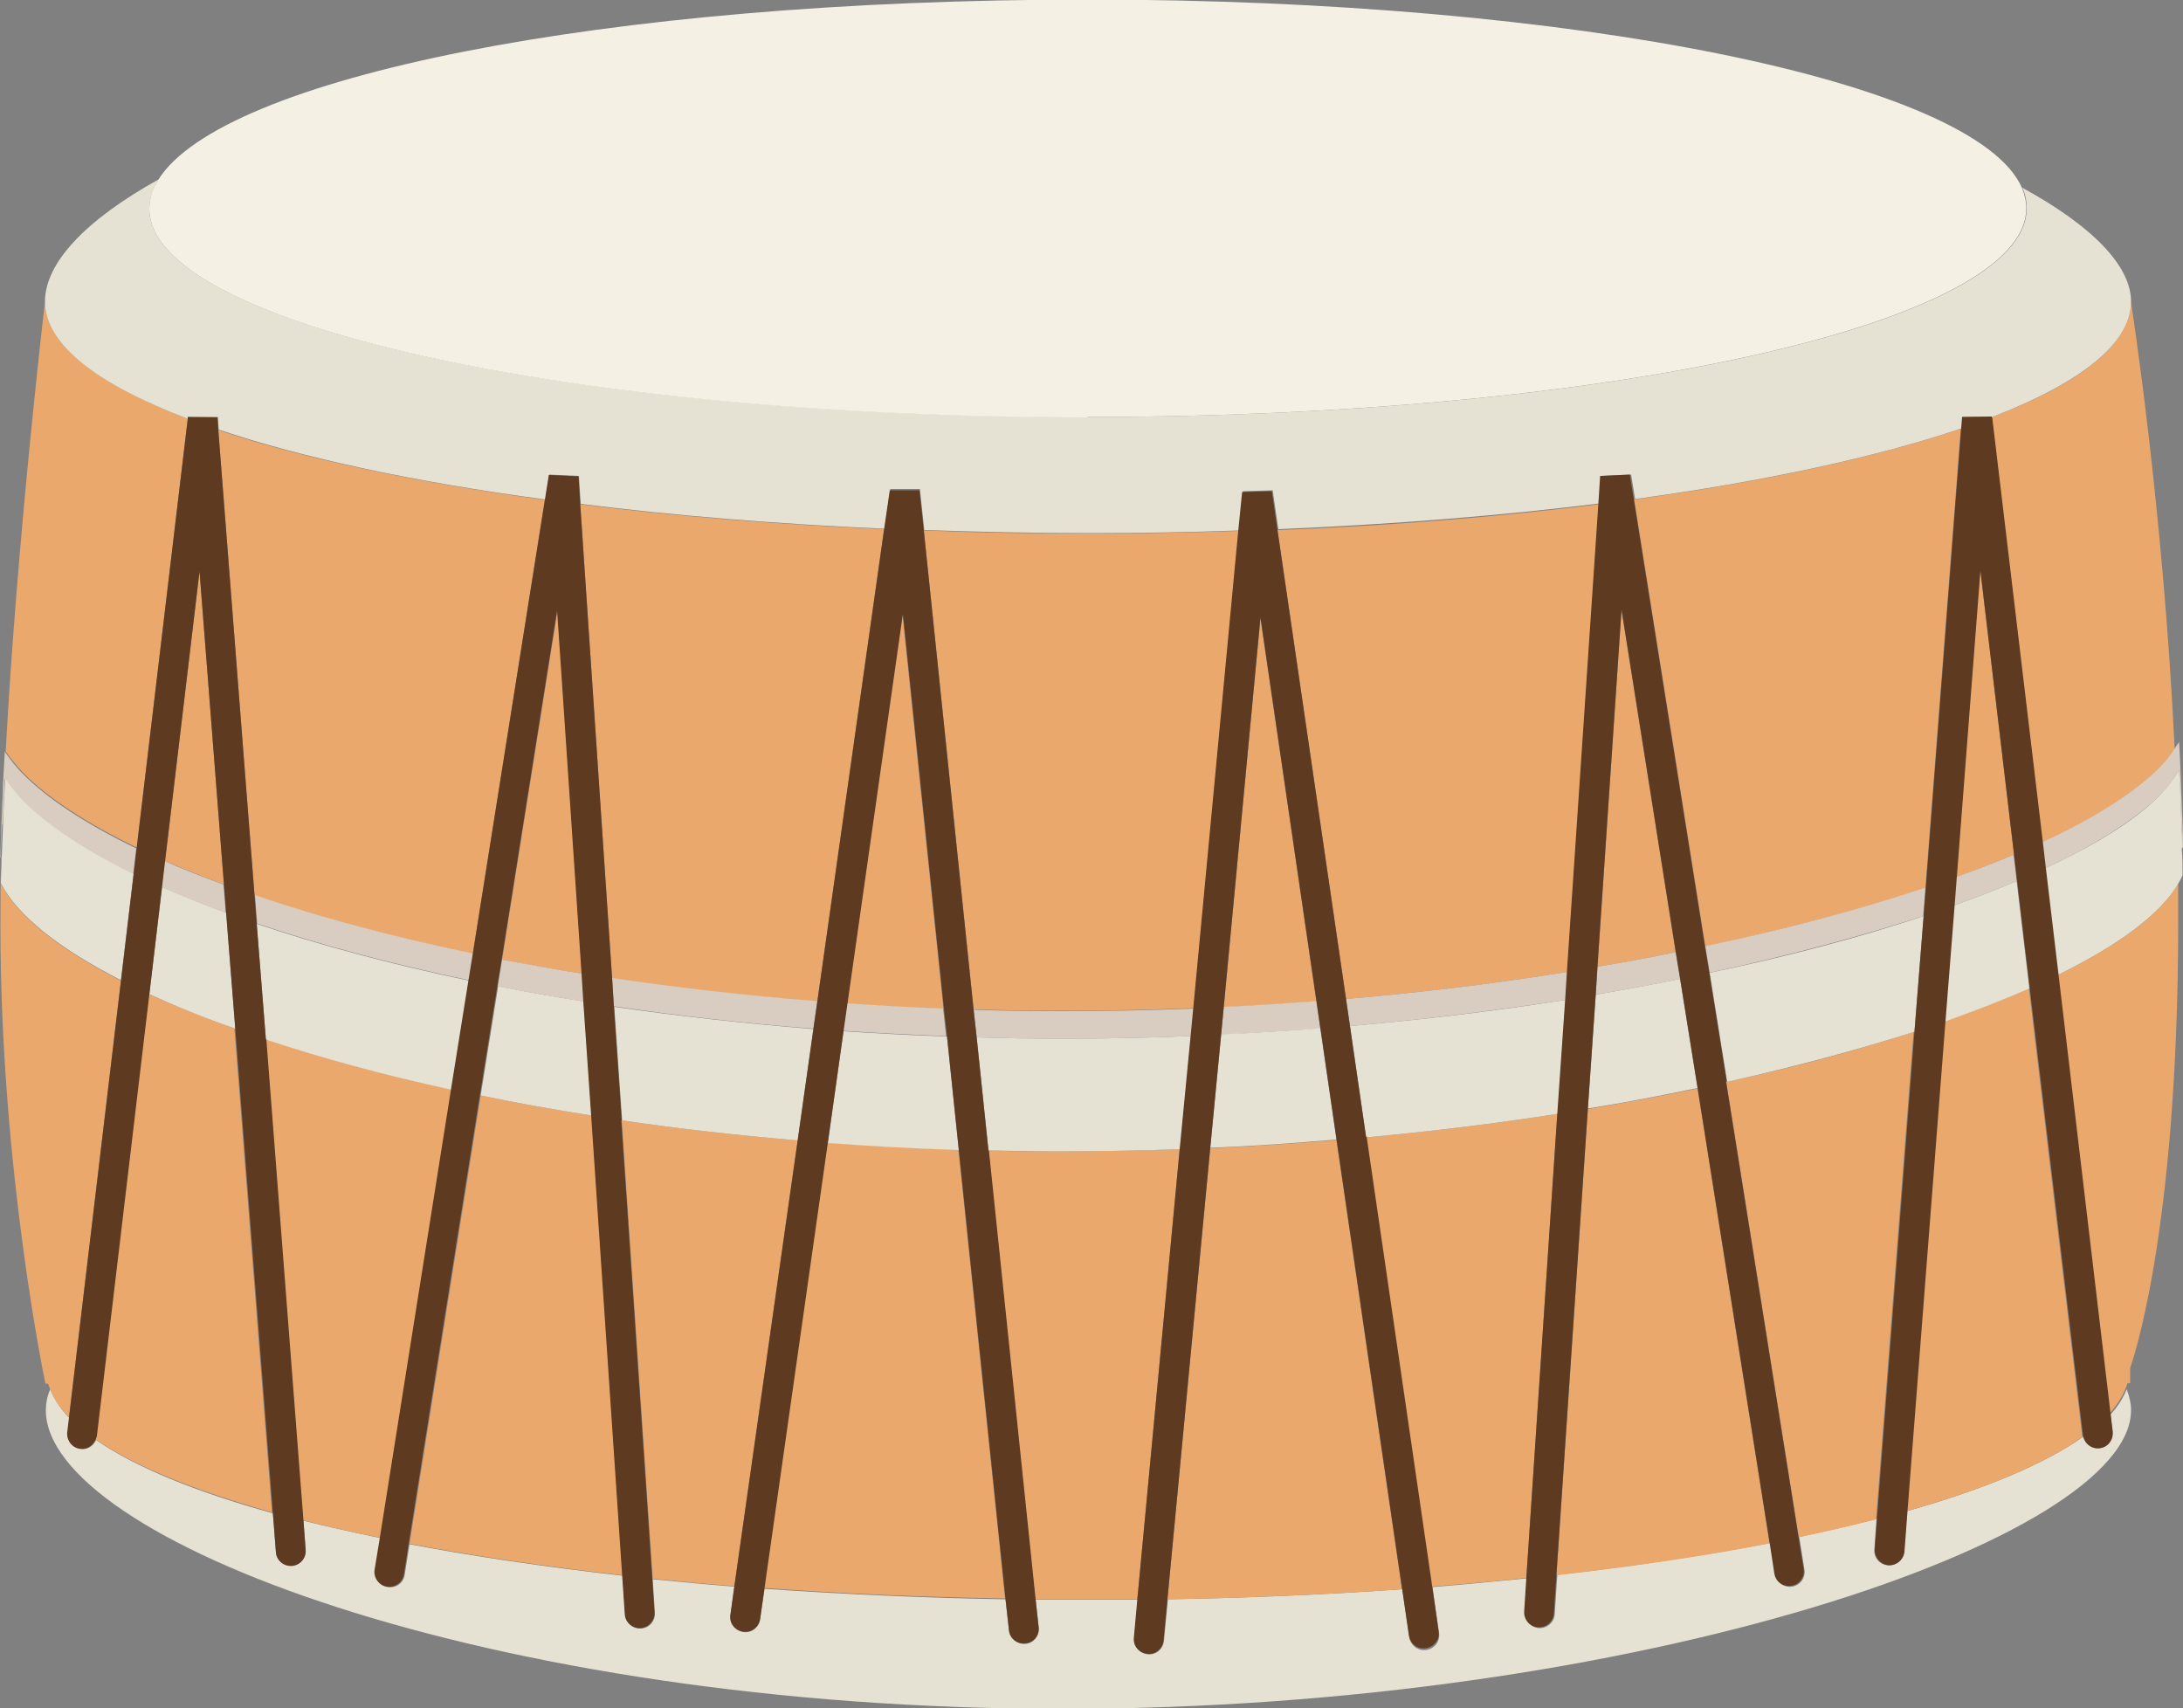 <?xml version="1.0" encoding="UTF-8"?>
<svg id="Layer_2" data-name="Layer 2" xmlns="http://www.w3.org/2000/svg" viewBox="0 0 50 39.12">
  <rect x="0" y="0" width="50" height="39.12" fill="#808080" stroke="none"/>
  <defs>
    <style>
      .cls-1 {
        fill: #eaa86c;
      }

      .cls-1, .cls-2, .cls-3, .cls-4, .cls-5 {
        stroke-width: 0px;
      }

      .cls-2 {
        fill: #5e3a21;
      }

      .cls-3 {
        fill: #f4f1e4;
      }

      .cls-4 {
        fill: #d8cdc0;
      }

      .cls-5 {
        fill: #e5e1d3;
      }
    </style>
  </defs>
  <g id="Layer_1-2" data-name="Layer 1">
    <g>
      <path class="cls-5" d="m48.38,32.79c.02.19-.11.36-.3.38-.17.02-.32-.09-.37-.26-.88.62-2.26,1.2-4.03,1.7l-.07.93c-.01.19-.18.33-.37.31-.19-.01-.33-.18-.31-.37l.05-.69c-.56.14-1.15.28-1.77.41l.12.75c.03.19-.1.36-.28.39-.19.03-.36-.1-.39-.28l-.11-.72c-1.48.28-3.11.53-4.88.73l-.06.9c-.01.19-.18.33-.36.32-.19-.01-.33-.18-.32-.36l.05-.78c-.71.07-1.43.14-2.17.2l.15,1.05c.03.19-.1.36-.29.39-.19.03-.36-.1-.39-.29l-.16-1.1c-1.71.12-3.51.2-5.37.23l-.09.95c-.02.19-.18.33-.37.31-.19-.02-.33-.18-.31-.37l.08-.88c-.38,0-.76,0-1.14,0-.4,0-.81,0-1.2,0l.07.64c.02.19-.12.36-.3.37-.19.02-.36-.12-.38-.3l-.08-.72c-1.91-.03-3.76-.12-5.52-.24l-.1.7c-.03.19-.2.32-.39.29-.19-.03-.32-.2-.29-.39l.09-.65c-.64-.05-1.26-.11-1.87-.17l.05.77c.01.19-.13.35-.32.36-.19.01-.35-.13-.36-.32l-.06-.89c-1.76-.2-3.4-.44-4.88-.72l-.11.7c-.03.19-.2.31-.39.28-.19-.03-.31-.2-.28-.39l.12-.73c-.62-.13-1.21-.26-1.77-.4l.05.67c.01.19-.13.35-.31.37-.19.01-.35-.13-.37-.31l-.07-.9c-1.77-.49-3.16-1.06-4.05-1.68-.06.14-.2.23-.35.21-.19-.02-.32-.19-.3-.38l.04-.33c-.21-.22-.35-.44-.44-.66-.07.16-.1.32-.1.48,0,2.93,10.09,6.84,23.28,6.84s24.48-3.91,24.48-6.84c0-.16-.04-.32-.1-.48-.08.2-.2.39-.37.58l.05.42Z"/>
      <path class="cls-1" d="m45.62,9.56l1.16,9.73c1.15-.53,2.04-1.08,2.6-1.62.18-.17.32-.34.43-.51-.27-5.62-1-10.21-1-10.25,0,.96-1.16,1.87-3.18,2.64Z"/>
      <path class="cls-1" d="m5.38,23.56c-.72-.26-1.37-.52-1.97-.79l-1.2,10.1s-.02.06-.03.09c.89.62,2.28,1.18,4.05,1.68l-.86-11.07Z"/>
      <path class="cls-1" d="m4.57,13.08l-.79,6.64c.42.18.87.36,1.35.54l-.56-7.18Z"/>
      <path class="cls-1" d="m10.34,24.95c-1.57-.34-2.99-.73-4.25-1.15l.85,11.02c.56.14,1.15.28,1.77.4l1.63-10.27Z"/>
      <path class="cls-1" d="m10.83,21.84l1.65-10.39c-2.99-.41-5.55-.95-7.48-1.6l.83,10.66c1.45.49,3.13.95,5,1.34Z"/>
      <path class="cls-1" d="m13.55,25.55c-.88-.14-1.73-.29-2.54-.46l-1.63,10.27c1.48.28,3.12.52,4.88.72l-.71-10.53Z"/>
      <path class="cls-1" d="m12.77,13.98l-1.27,8c.59.12,1.2.22,1.83.32l-.56-8.32Z"/>
      <path class="cls-1" d="m44.1,20.33l.81-10.51c-1.93.65-4.48,1.21-7.48,1.62l1.63,10.24c1.87-.4,3.57-.85,5.04-1.34Z"/>
      <path class="cls-1" d="m47.13,22.33l1.19,10.04c.17-.19.29-.38.37-.58.01-.04.03-.07.04-.11h.06v-.35h0s0,0,0,0c0,0,1.1-2.96,1.1-10.22,0-.29,0-.58,0-.87-.39.69-1.35,1.4-2.76,2.09Z"/>
      <path class="cls-1" d="m35.9,22.26l.72-10.71c-2.25.28-4.73.49-7.36.59l1.57,10.74c1.76-.15,3.46-.36,5.07-.62Z"/>
      <path class="cls-1" d="m3.13,19.42l1.17-9.83c-2.07-.79-3.27-1.7-3.27-2.68,0,0-.63,5.32-.9,10.3.11.16.24.32.4.49.56.57,1.44,1.15,2.6,1.71Z"/>
      <path class="cls-1" d="m24.34,23.15c1.01,0,2.01-.02,3-.06l1.03-10.93c-1.13.04-2.28.06-3.45.06-1.28,0-2.53-.02-3.76-.07l1.14,10.97c.67.02,1.35.03,2.04.03Z"/>
      <path class="cls-1" d="m18.72,22.94l1.53-10.82c-2.48-.11-4.82-.3-6.96-.57l.73,10.86c1.48.22,3.06.4,4.7.53Z"/>
      <path class="cls-1" d="m38.88,24.93c-.8.17-1.64.32-2.51.47l-.72,10.68c1.76-.2,3.4-.44,4.88-.73l-1.65-10.42Z"/>
      <path class="cls-1" d="m37.14,13.98l-.55,8.16c.61-.1,1.21-.21,1.79-.33l-1.24-7.83Z"/>
      <path class="cls-1" d="m21.95,26.33c-1.02-.03-2.02-.09-3-.16l-1.45,10.2c1.76.13,3.61.21,5.52.24l-1.07-10.29Z"/>
      <path class="cls-1" d="m27.03,26.32c-.89.03-1.79.05-2.69.05-.57,0-1.14,0-1.7-.02l1.07,10.28c.4,0,.8,0,1.2,0,.38,0,.76,0,1.14,0l.97-10.31Z"/>
      <path class="cls-1" d="m43.84,23.63c-1.28.42-2.72.81-4.3,1.15l1.66,10.43c.62-.13,1.22-.27,1.77-.41l.86-11.17Z"/>
      <path class="cls-1" d="m30.61,26.11c-.95.08-1.91.14-2.89.19l-.98,10.33c1.86-.03,3.66-.11,5.37-.23l-1.5-10.28Z"/>
      <path class="cls-1" d="m28.87,14.16l-.84,8.91c.72-.04,1.43-.08,2.12-.13l-1.28-8.77Z"/>
      <path class="cls-1" d="m35.68,25.51c-1.4.22-2.87.4-4.39.54l1.5,10.29c.74-.06,1.47-.12,2.17-.2l.71-10.64Z"/>
      <path class="cls-1" d="m18.27,26.12c-1.4-.12-2.74-.27-4.03-.46l.71,10.5c.61.06,1.24.12,1.87.17l1.45-10.21Z"/>
      <path class="cls-1" d="m45.35,13.08l-.54,7.01c.47-.17.9-.34,1.32-.51l-.77-6.5Z"/>
      <path class="cls-1" d="m20.67,14.06l-1.27,8.93c.72.05,1.46.09,2.21.12l-.94-9.04Z"/>
      <path class="cls-1" d="m46.48,22.63c-.58.26-1.23.51-1.94.76l-.87,11.22c1.78-.5,3.16-1.08,4.03-1.7,0-.01-.01-.03-.01-.04l-1.22-10.24Z"/>
      <path class="cls-1" d="m1.58,32.46l1.19-10c-1.43-.73-2.38-1.49-2.75-2.22,0-.19.01-.4.02-.6,0,0,0-.01-.01-.02-.02.56-.02,1.1-.02,1.61,0,5.57,1.03,10.46,1.03,10.46h.06s.03.07.04.11c.09.23.23.45.44.66Z"/>
      <path class="cls-4" d="m.06,18.87c.02-.34.03-.69.05-1.03.11.17.25.34.41.51.54.56,1.4,1.13,2.53,1.68l.07-.6c-1.16-.56-2.04-1.14-2.6-1.71-.16-.16-.29-.33-.4-.49,0,0,0-.01-.01-.02-.02.35-.04.69-.05,1.03-.02.47-.04.92-.05,1.37,0,0,0,.01,0,.02,0,0,0,.01.01.02,0-.26.01-.51.03-.77Z"/>
      <path class="cls-4" d="m22.3,23.13l.07.63c.65.02,1.31.03,1.97.03.99,0,1.97-.02,2.94-.06l.06-.63c-.99.04-1.99.06-3,.06-.69,0-1.37-.01-2.04-.03Z"/>
      <path class="cls-4" d="m38.38,21.81c-.58.12-1.18.23-1.79.33l-.04.64c.66-.11,1.31-.23,1.93-.36l-.1-.61Z"/>
      <path class="cls-4" d="m14.07,23.05c1.44.21,2.97.39,4.56.51l.09-.63c-1.64-.13-3.21-.31-4.7-.53l.04.64Z"/>
      <path class="cls-4" d="m46.77,19.29l.07.6c1.11-.52,1.97-1.06,2.53-1.58.24-.23.42-.45.54-.68.02.46.04.93.06,1.4,0,.13,0,.27.01.4,0,0,.01-.02.02-.03,0-.34-.02-.67-.03-1.01-.02-.47-.03-.94-.06-1.4-.03.06-.08.11-.11.17-.11.17-.25.34-.43.51-.57.54-1.45,1.09-2.6,1.62Z"/>
      <path class="cls-4" d="m30.15,22.93c-.7.05-1.41.1-2.12.13l-.06.64c.77-.04,1.53-.09,2.27-.14l-.09-.62Z"/>
      <path class="cls-4" d="m5.88,21.15c1.42.48,3.05.92,4.86,1.3l.1-.61c-1.87-.39-3.55-.84-5-1.34l.05.65Z"/>
      <path class="cls-4" d="m21.61,23.1c-.75-.03-1.49-.07-2.21-.12l-.09.63c.77.05,1.56.09,2.36.12l-.07-.63Z"/>
      <path class="cls-4" d="m5.12,20.26c-.48-.18-.93-.35-1.35-.54l-.07.6c.45.2.95.4,1.47.59l-.05-.65Z"/>
      <path class="cls-4" d="m13.33,22.3c-.63-.1-1.24-.21-1.83-.32l-.1.61c.64.13,1.29.24,1.97.35l-.04-.64Z"/>
      <path class="cls-4" d="m46.12,19.58c-.41.17-.85.34-1.32.51l-.05.65c.51-.18.99-.37,1.44-.56l-.07-.6Z"/>
      <path class="cls-4" d="m39.15,22.28c1.81-.39,3.46-.83,4.9-1.3l.05-.65c-1.47.49-3.17.95-5.04,1.34l.1.61Z"/>
      <path class="cls-4" d="m30.92,23.5c1.72-.15,3.37-.36,4.94-.6l.04-.64c-1.61.26-3.31.47-5.07.62l.09.62Z"/>
      <path class="cls-5" d="m49.98,19.43c0-.13,0-.27-.01-.4-.02-.47-.03-.94-.06-1.4-.12.22-.3.45-.54.68-.55.53-1.42,1.06-2.53,1.58l.29,2.44c1.41-.69,2.37-1.41,2.76-2.09.04-.07.08-.14.1-.2,0-.2,0-.4-.02-.6Z"/>
      <path class="cls-5" d="m5.18,20.91c-.52-.19-1.01-.39-1.47-.59l-.29,2.45c.59.27,1.25.54,1.97.79l-.21-2.66Z"/>
      <path class="cls-5" d="m30.24,23.55c-.75.06-1.51.11-2.27.14l-.25,2.6c.98-.04,1.95-.11,2.89-.19l-.37-2.55Z"/>
      <path class="cls-5" d="m46.19,20.18c-.45.19-.93.38-1.44.56l-.21,2.66c.7-.25,1.35-.5,1.94-.76l-.29-2.46Z"/>
      <path class="cls-5" d="m13.38,22.94c-.68-.11-1.33-.22-1.97-.35l-.4,2.5c.81.17,1.66.32,2.54.46l-.18-2.61Z"/>
      <path class="cls-5" d="m21.68,23.74c-.8-.03-1.59-.07-2.36-.12l-.36,2.56c.98.07,1.98.13,3,.16l-.27-2.6Z"/>
      <path class="cls-5" d="m38.48,22.42c-.63.13-1.27.25-1.93.36l-.18,2.61c.86-.14,1.7-.3,2.51-.47l-.4-2.5Z"/>
      <path class="cls-5" d="m39.55,24.78c1.57-.35,3.02-.74,4.3-1.15l.21-2.65c-1.43.48-3.08.92-4.9,1.3l.4,2.5Z"/>
      <path class="cls-5" d="m6.09,23.81c1.26.42,2.69.81,4.25,1.15l.4-2.5c-1.81-.38-3.44-.82-4.86-1.3l.21,2.65Z"/>
      <path class="cls-5" d="m31.29,26.05c1.52-.14,2.99-.32,4.39-.54l.18-2.61c-1.57.25-3.22.45-4.94.6l.37,2.55Z"/>
      <path class="cls-5" d="m22.37,23.76l.27,2.59c.56.01,1.13.02,1.7.02.91,0,1.81-.02,2.69-.05l.25-2.59c-.97.04-1.95.06-2.94.06-.66,0-1.32-.01-1.97-.03Z"/>
      <path class="cls-5" d="m3.06,20.02c-1.12-.55-1.98-1.12-2.53-1.68-.16-.17-.3-.34-.41-.51-.02.35-.04.69-.05,1.03-.01.26-.02.51-.03.77,0,.2-.02.4-.02.6.37.73,1.32,1.49,2.75,2.22l.29-2.44Z"/>
      <path class="cls-5" d="m14.24,25.66c1.28.19,2.63.34,4.03.46l.36-2.55c-1.59-.13-3.12-.3-4.56-.51l.18,2.61Z"/>
      <path class="cls-5" d="m4.3,9.59v-.05s.69.01.69.01l.02.29c1.93.65,4.49,1.2,7.48,1.6l.09-.57.68.03.04.64c2.14.27,4.48.46,6.96.57l.13-.91h.68s.1.94.1.94c1.22.04,2.48.07,3.76.07,1.17,0,2.33-.02,3.45-.06l.09-.9.68-.02.13.89c2.63-.11,5.11-.31,7.36-.59l.04-.63.68-.03.09.56c3-.41,5.56-.97,7.48-1.62l.02-.26h.68s0,0,0,0c2.02-.78,3.18-1.68,3.18-2.64h0c0-.83-.9-1.74-2.49-2.61.07.15.1.31.1.47,0,2.64-9.62,4.78-21.5,4.78S3.42,7.42,3.42,4.78c0-.23.08-.45.21-.67-1.67.93-2.6,1.91-2.6,2.8,0,.98,1.19,1.89,3.27,2.68Z"/>
      <path class="cls-3" d="m24.91,9.55c11.87,0,21.5-2.14,21.5-4.78,0-.16-.04-.32-.1-.47-1.06-2.42-10.23-4.31-21.39-4.31S5.09,1.79,3.63,4.11c-.14.22-.21.44-.21.67,0,2.64,9.62,4.78,21.5,4.78Z"/>
      <path class="cls-2" d="m6.09,23.81l-.21-2.65-.05-.65-.83-10.66-.02-.29h-.68s0,.04,0,.04l-1.17,9.83-.07.6-.29,2.44-1.19,10-.04.33c-.02.19.11.36.3.38.15.02.29-.07.35-.21.01-.03.03-.06.03-.09l1.2-10.1.29-2.45.07-.6.79-6.64.56,7.18.05.65.21,2.66.86,11.07.07.9c.01.19.18.33.37.31.19-.01.33-.18.31-.37l-.05-.67-.85-11.02Z"/>
      <path class="cls-2" d="m14.24,25.66l-.18-2.61-.04-.64-.73-10.86-.04-.64-.68-.03-.09.57-1.65,10.39-.1.61-.4,2.5-1.63,10.27-.12.73c-.03.19.1.36.28.39.19.03.36-.1.39-.28l.11-.7,1.63-10.27.4-2.5.1-.61,1.27-8,.56,8.32.04.64.18,2.61.71,10.53.06.89c.01.19.18.33.36.32.19-.01.33-.18.32-.36l-.05-.77-.71-10.5Z"/>
      <path class="cls-2" d="m45.62,9.56v-.02s-.68.01-.68.01l-.02.26-.81,10.51-.05.65-.21,2.65-.86,11.17-.05.69c-.01.19.13.35.31.37.19.01.35-.13.37-.31l.07-.93.87-11.22.21-2.66.05-.65.54-7.01.77,6.5.07.6.29,2.46,1.22,10.24s0,.03.01.04c.04.16.19.28.37.26.19-.02.32-.19.3-.38l-.05-.42-1.19-10.04-.29-2.44-.07-.6-1.16-9.73Z"/>
      <path class="cls-2" d="m39.55,24.78l-.4-2.5-.1-.61-1.63-10.24-.09-.56-.68.03-.04.63-.72,10.71-.04.64-.18,2.61-.71,10.64-.05.78c-.01.19.13.35.32.36.19.01.35-.13.36-.32l.06-.9.72-10.68.18-2.61.04-.64.55-8.16,1.24,7.83.1.61.4,2.5,1.65,10.42.11.72c.03.19.2.31.39.28.19-.03.31-.2.28-.39l-.12-.75-1.66-10.43Z"/>
      <path class="cls-2" d="m22.64,26.35l-.27-2.59-.07-.63-1.14-10.97-.1-.93h-.68s-.13.89-.13.89l-1.53,10.82-.09.63-.36,2.55-1.45,10.21-.09.65c-.03.19.1.36.29.39.19.03.36-.1.39-.29l.1-.7,1.45-10.2.36-2.56.09-.63,1.27-8.93.94,9.04.07.63.27,2.6,1.07,10.29.08.72c.02.19.19.32.38.3.19-.02.32-.19.3-.37l-.07-.64-1.07-10.28Z"/>
      <path class="cls-2" d="m31.29,26.05l-.37-2.55-.09-.62-1.57-10.74-.13-.89-.68.02-.09.9-1.03,10.93-.06.63-.25,2.59-.97,10.31-.08.88c-.02.19.12.35.31.37.19.02.35-.12.37-.31l.09-.95.98-10.33.25-2.6.06-.64.84-8.91,1.28,8.77.09.62.37,2.55,1.5,10.28.16,1.1c.03.19.2.32.39.29.19-.03.32-.2.29-.39l-.15-1.05-1.5-10.29Z"/>
    </g>
  </g>
</svg>